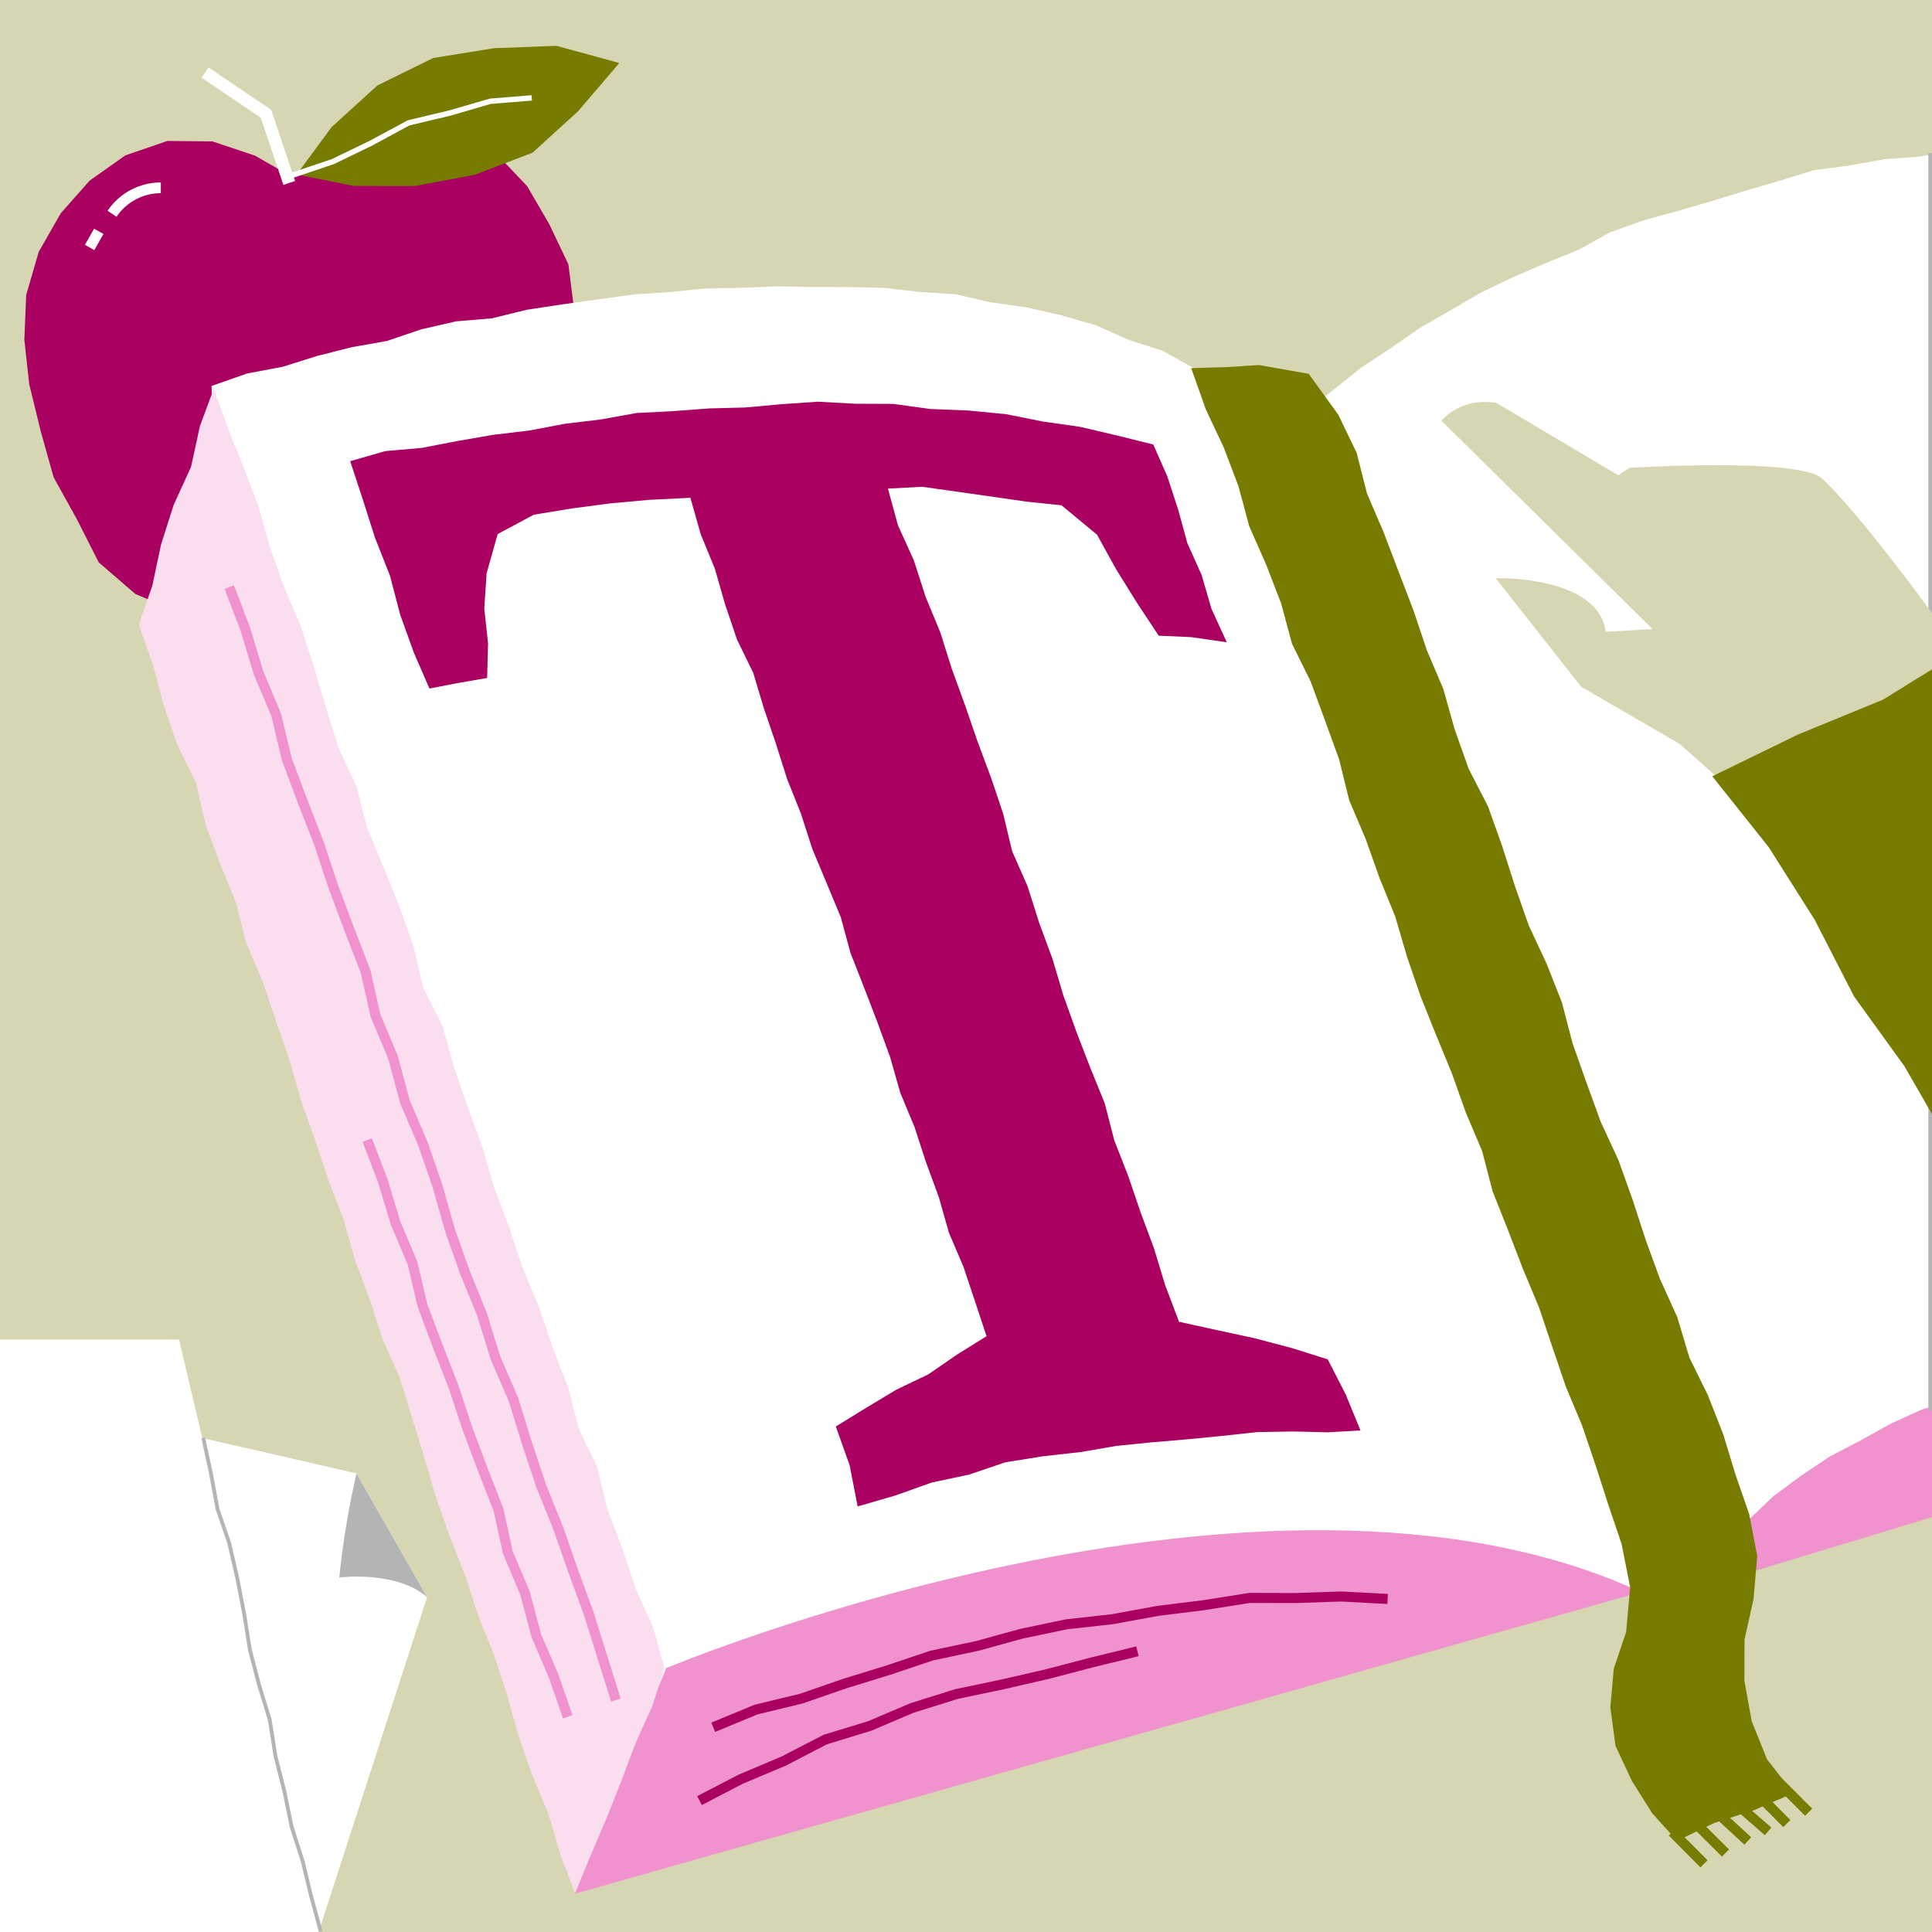 <svg xmlns="http://www.w3.org/2000/svg" xmlns:xlink="http://www.w3.org/1999/xlink" viewBox="0 0 500 500"><defs><style>.a{fill:#f092cd;}.b{clip-path:url(#a);}.c{fill:#d6d7b2;}.d{fill:#fff;}.e{fill:#b4b4b4;}.f{fill:#a90061;}.g{fill:#777c00;}.h{fill:#fadef0;}</style><clipPath id="a"><rect class="a" width="500" height="500"/></clipPath></defs><rect class="a" width="500" height="500"/><g class="b"><polygon class="c" points="514.05 515.03 502.65 514.58 491.18 515.04 479.69 515.14 468.21 515.77 456.73 514.41 445.25 515.12 433.77 514.75 422.29 514.95 410.81 515.2 399.32 515.3 387.84 514.63 376.36 515.72 364.88 514.93 353.39 514.95 341.91 515.72 330.43 515.4 318.94 514.76 307.46 514.67 295.98 514.55 284.5 514.64 273.01 515.36 261.53 514.79 250.04 514.43 238.56 514.66 227.08 515.56 215.59 514.32 204.11 515.35 192.63 515.05 181.15 515.07 169.66 515.36 158.18 515.23 146.7 515.58 135.21 514.41 123.73 514.56 112.25 514.32 100.76 515.47 89.27 515.4 77.79 515.27 66.3 515.53 54.81 515.25 43.33 515.36 31.84 514.79 20.35 515.54 8.87 514.49 -2.63 514.41 -14.01 515 -13.72 503.63 -14.54 492.15 -13.54 480.67 -14.05 469.19 -14.21 457.71 -14.08 446.23 -14.46 434.75 -13.46 423.26 -14.89 411.78 -13.71 400.3 -13.82 388.82 -13.72 377.34 -14.17 365.86 -13.67 354.37 -13.4 342.89 -13.53 331.41 -13.37 319.92 -14.28 308.44 -13.37 296.96 -13.59 285.47 -14.05 273.99 -13.7 262.51 -13.94 251.02 -13.84 239.54 -14.87 228.05 -13.36 216.57 -14.26 205.09 -14.92 193.6 -14 182.13 -13.33 170.64 -13.66 159.16 -14.53 147.68 -14.79 136.19 -14.08 124.71 -14.61 113.22 -13.84 101.74 -13.6 90.25 -14.49 78.77 -13.37 67.28 -14.74 55.79 -13.6 44.31 -14.82 32.82 -14.42 21.33 -13.69 9.85 -13.4 -1.65 -14.35 -13.38 -2.64 -13.7 8.84 -13.59 20.32 -13.1 31.8 -13.63 43.28 -13.48 54.76 -12.41 66.25 -13.29 77.72 -13.5 89.21 -12.82 100.69 -13.08 112.17 -13.76 123.65 -12.91 135.14 -13.59 146.62 -12.79 158.1 -13.54 169.58 -13.39 181.07 -12.95 192.55 -12.94 204.03 -12.93 215.52 -13.01 227 -13.56 238.48 -13.39 249.97 -13.42 261.45 -12.57 272.94 -13.63 284.42 -13.93 295.9 -13.71 307.39 -12.49 318.87 -13.39 330.35 -12.77 341.83 -12.72 353.31 -13.02 364.8 -13.94 376.28 -13.2 387.77 -12.46 399.25 -13.38 410.74 -12.99 422.23 -13.71 433.71 -12.42 445.2 -12.72 456.68 -13.49 468.17 -13.63 479.66 -13.8 491.14 -13.2 502.64 -12.85 513.82 -12.83 513.68 -1.66 514.84 9.82 513.77 21.3 513.64 32.78 514.07 44.26 514.1 55.74 513.53 67.22 514.6 78.7 514.37 90.19 514.39 101.67 513.99 113.15 514.49 124.63 514.32 136.11 514.59 147.59 514.35 159.08 513.68 170.56 513.37 182.05 514.34 193.53 514.59 205.01 513.88 216.5 514 227.98 514.39 239.46 513.44 250.94 513.68 262.43 513.9 273.92 514.33 285.4 513.46 296.88 513.65 308.36 514.71 319.84 514.56 331.33 514.85 342.81 514.07 354.29 513.68 365.78 514.17 377.26 514.53 388.75 513.6 400.23 514.11 411.72 514.66 423.2 514.42 434.69 514.3 446.18 514.27 457.66 513.35 469.15 513.92 480.64 514.02 492.12 514.11 503.62 514.05 515.03"/><polygon class="d" points="52.34 372.15 92.26 381.3 110.53 413.34 82.46 500 52.34 372.15"/><polygon class="d" points="82.46 500 0 500 0 346.66 46.34 346.66 82.46 500"/><path class="e" d="M87.81,408.26s14.73-1.89,22.72,5.08l-18.27-32A216.32,216.32,0,0,0,87.81,408.26Z"/><polygon class="e" points="82.55 500 80.07 490.93 77.86 481.78 74.99 472.85 73.1 463.6 70.8 454.53 69.34 445.19 66.6 436.27 64.21 427.17 62.73 417.83 60.97 408.63 58.87 399.51 55.83 390.65 54.1 381.35 52.12 372.19 53.07 371.99 55.06 381.16 56.77 390.41 59.8 399.25 61.92 408.43 63.69 417.66 65.17 426.97 67.54 436 70.29 444.97 71.75 454.33 74.05 463.38 75.94 472.6 78.79 481.52 81.01 490.69 83.49 499.74 82.55 500"/><polygon class="f" points="75.66 45.81 65.97 40.27 54.93 36.59 43.31 36.48 32.44 40.21 23.2 46.74 15.71 55.21 10.02 65.19 6.78 76.33 6.3 87.94 7.57 99.45 10.52 111.53 13.88 123.52 19.9 134.39 25.55 145.54 35.01 153.71 46.29 158.48 58.45 161.14 70.22 156.96 81.72 152 93.67 155.8 105.83 157.26 117.67 154.44 128.42 148.49 136.4 138.94 142.26 127.92 145.52 115.89 147.45 103.64 149.44 91.35 148.54 79.85 147.1 68.42 142.16 58.04 136.44 48.2 128.53 39.85 117.95 35.35 106.74 32.64 95.37 34.86 84.76 39.36 75.66 45.81"/><polygon class="d" points="73.34 47.85 67.48 30.46 52.16 20.1 53.95 17.45 70.17 28.41 76.37 46.83 73.34 47.85"/><polygon class="g" points="76.79 45.16 85.8 32.91 97.67 22.11 112.1 15.01 127.89 12.47 144.04 11.86 160.27 16.31 149.61 28.79 137.83 39.51 122.94 45.22 107.38 48.14 91.51 48.12 76.79 45.16"/><polygon class="d" points="75.83 46.03 75.38 44.71 85.88 41.18 95.67 36.44 105.53 31.13 116.3 28.56 126.77 25.52 137.56 24.64 137.67 26.03 127.01 26.89 116.66 29.91 105.94 32.46 96.31 37.68 86.4 42.47 75.83 46.03"/><path class="d" d="M30.16,56.1l-2.31-1.56a16.62,16.62,0,0,1,13.77-7.32V50A13.83,13.83,0,0,0,30.16,56.1Z"/><rect class="d" x="21.98" y="60.56" width="4.81" height="2.79" transform="translate(-41.54 52.59) rotate(-60.43)"/><polygon class="d" points="423.92 412.58 414.51 413.86 405.25 414.88 396.06 416.4 386.82 417.53 377.77 419.89 368.44 420.47 359.28 422.1 350.14 423.87 340.89 424.93 331.67 426.2 322.51 427.86 313.37 429.67 304.19 431.2 294.97 432.48 285.66 433.15 276.58 435.39 267.29 436.21 258.11 437.76 248.93 439.27 239.81 441.26 230.43 441.48 221.26 443.08 212.05 444.46 202.93 446.39 193.73 447.84 184.46 448.78 175.3 450.51 165.93 452.23 163.27 442.93 159.44 434.25 157.08 425.05 153.9 416.14 149.9 407.51 146.91 398.53 143.72 389.62 141.42 380.4 137.94 371.59 135 362.59 131.7 353.72 128.77 344.73 126.13 335.63 122.51 326.87 119.06 318.05 115.88 309.14 113.15 300.07 109.57 291.3 106.28 282.42 103.47 273.38 100.88 264.26 97.69 255.35 94.22 246.54 90.67 237.75 88.14 228.61 84.44 219.87 82 210.7 78.92 201.75 75.73 192.84 72.66 183.89 69.76 174.87 66.72 165.9 62.73 157.27 59.65 148.31 56.63 139.28 56.39 129.44 56.74 119.62 55.15 109.87 54.74 99.89 63.99 96.65 73.16 94.92 82.01 92.14 91 89.86 100.15 88.24 108.98 85.24 118.03 83.16 127.33 82.38 136.36 80.16 145.53 78.77 154.72 77.48 163.92 76.23 173.19 75.6 182.43 74.66 191.71 74.5 200.98 74.1 210.26 74.28 219.53 74.29 228.81 74.5 238.04 75.56 247.31 76.15 256.37 78.24 265.57 79.53 274.63 81.59 283.56 84.16 292.07 87.94 300.95 90.81 309.2 95.42 312.06 104.36 316.5 112.6 320.08 121.2 322.67 130.21 327.28 138.39 330.86 146.98 333.77 155.86 337.62 164.35 340.61 173.19 343.91 181.9 347.85 190.35 351.26 199.01 355.31 207.41 358.36 216.23 362.08 224.77 365.71 233.35 369.26 241.96 372.49 250.7 376.4 259.17 379.68 267.89 383.67 276.33 387.12 284.98 390.76 293.56 394 302.3 397.72 310.85 400.81 319.65 404.49 328.21 408.23 336.75 411.75 345.37 415.57 353.88 419.16 362.48 422.52 371.17 426.55 379.6 429.86 388.34 428.27 396.46 425.15 404.18 423.92 412.58"/><path class="a" d="M148.8,490.09l23.58-58.37s154.7-64.9,252.26-19.7Z"/><polygon class="h" points="55.32 100.62 58.87 110.45 62.95 120.66 66.85 130.94 69.86 141.53 73.5 151.9 77.84 162.03 81.21 172.49 84.33 183.04 87.6 193.54 92.26 203.56 95 214.25 99.23 224.4 103.38 234.59 107.02 244.96 109.57 255.71 114.55 265.61 117.5 276.22 121.09 286.61 124.87 296.93 127.92 307.51 131.85 317.78 135.29 328.22 139.54 338.38 143.05 348.8 147.05 359.04 149.75 369.74 154.56 379.7 157.17 390.44 161.02 400.74 164.51 411.17 169.05 421.23 171.97 431.72 168.8 441.59 164.43 451.13 160.78 460.98 156.9 470.73 152.76 480.38 148.81 489.94 145.02 479.92 141.94 469.51 137.78 459.46 134.18 449.23 131.27 438.76 127.92 428.43 123.85 418.36 120.48 408.05 116.54 397.93 112.87 387.71 109.84 377.28 106.65 366.91 103.46 356.54 99.03 346.59 95.68 336.27 91.88 326.1 88.94 315.64 85.03 305.51 81.61 295.21 77.98 284.98 74.97 274.54 71.45 264.28 67.99 253.99 63.7 243.99 61.04 233.43 56.9 223.38 53.15 213.19 50.72 202.55 45.89 192.73 42.34 182.47 39.56 171.95 35.93 161.71 39.43 151.53 41.67 140.94 44.95 130.67 49.45 120.8 51.75 110.22 55.32 100.62"/><path class="a" d="M443.61,409.75s13.31-55.25,85.84-60.28V383.7Z"/><polygon class="d" points="337.92 106.6 345.03 100.95 352.19 95.2 359.87 90.13 367.43 84.89 375.4 80.31 383.35 75.67 391.65 71.7 400.1 68.06 408.61 64.61 416.69 60.12 425.35 57.02 434.24 54.58 443.05 52.02 451.82 49.33 460.64 46.76 469.44 44.04 478.58 42.84 487.62 41.22 496.8 40.52 505.29 39.13 505.59 48.16 506.47 57.4 505.36 66.63 505.49 75.87 506.37 85.1 506.36 94.33 506 103.57 505.53 112.8 505.65 122.04 505.65 131.27 505.34 140.51 505.29 149.74 505.28 158.97 505.76 168.2 506.32 177.44 505.81 186.67 506.15 195.9 505.93 205.14 505.51 214.37 505.85 223.6 506.42 232.84 505.29 242.08 506.21 251.31 506.07 260.55 506.48 269.79 505.77 279.02 506.21 288.26 506.39 297.5 505.55 306.73 505.66 315.97 506.41 325.2 505.77 334.45 506.11 343.69 506.44 352.93 506.11 362.25 497.33 364.79 489.21 368.51 481.41 372.83 473.48 376.98 466.06 381.95 458.88 387.28 452.4 393.46 445.44 399.04 438.69 404.92 435.58 396.19 432.52 387.45 429.58 378.67 426.92 369.79 423.33 361.23 420.94 352.26 417.89 343.52 414.67 334.83 411.84 326.01 409.19 317.13 406.26 308.35 402.94 299.7 400.45 290.77 397 282.16 393.92 273.43 391.78 264.37 387.82 255.94 385.11 247.08 382.04 238.34 379.49 229.43 376.98 220.5 373.21 212 370.02 203.3 367.99 194.2 365.02 185.43 362.1 176.63 358.49 168.08 355.6 159.28 352.19 150.65 349.54 141.77 346.9 132.88 343.23 124.34 340.9 115.34 337.92 106.6"/><polygon class="f" points="185.09 448.22 184.09 445.81 195.31 441.18 206.97 438.37 218.1 434.51 229.51 430.99 240.79 427.2 252.61 424.7 264.04 421.55 275.79 419.09 287.78 417.75 299.41 415.61 311.32 414.14 323.3 412.24 335.26 412.27 347.15 411.87 359.19 412.51 359.05 415.11 347.12 414.47 335.3 414.87 323.4 414.85 311.68 416.71 299.81 418.18 288.16 420.32 276.2 421.65 264.65 424.07 253.22 427.22 241.48 429.71 230.31 433.46 218.91 436.98 207.7 440.86 196.02 443.69 185.09 448.22"/><polygon class="f" points="181.64 467.14 180.44 464.83 191.12 459.29 202.3 454.57 213.12 448.97 224.65 445.45 235.6 440.79 247.21 437.16 259.12 434.66 270.79 431.98 282.35 428.95 294.06 426.09 294.68 428.62 282.99 431.47 271.41 434.5 259.67 437.2 247.86 439.68 236.5 443.23 225.54 447.89 214 451.43 203.4 456.93 192.22 461.64 181.64 467.14"/><polygon class="a" points="158.15 440.37 151.11 417.94 147.1 406.98 143.23 395.89 138.85 385.05 135.13 373.84 131.65 362.6 127.03 351.94 123.52 340.59 119.14 329.83 115.2 318.72 111.99 307.33 108.17 296.32 103.59 285.59 100.49 274.06 95.92 263.18 93.36 251.75 89.15 240.91 85.03 229.91 81.33 218.74 77.1 207.86 72.99 196.86 70.23 185.35 65.71 174.63 62.27 163.27 58.12 152.4 60.55 151.47 64.73 162.43 68.15 173.75 72.73 184.64 75.47 196.11 79.53 206.93 83.77 217.86 87.49 229.04 91.58 239.98 95.88 251.09 98.43 262.5 102.94 273.22 106.04 284.75 110.59 295.39 114.47 306.55 117.68 317.94 121.57 328.9 125.97 339.72 129.46 351.04 134.09 361.7 137.6 373.05 141.29 384.15 145.66 394.97 149.55 406.1 153.57 417.11 160.63 439.58 158.15 440.37"/><polygon class="a" points="145.72 444.74 142 434.06 137.57 423.73 134.6 412.6 130.18 402.13 127.77 391.13 123.7 380.7 119.73 370.11 116.16 359.35 112.09 348.89 108.12 338.31 105.5 327.22 101.13 316.91 97.83 305.95 93.83 295.5 96.25 294.57 100.29 305.11 103.57 316.02 108.01 326.51 110.6 337.56 114.52 347.96 118.61 358.46 122.18 369.24 126.13 379.77 130.29 390.47 132.69 401.46 137.06 411.76 140.02 422.89 144.43 433.12 148.17 443.88 145.72 444.74"/><polygon class="f" points="211.63 103.96 221.38 104.49 231.15 104.53 240.84 105.85 250.59 106.24 260.31 107.18 269.89 109.09 279.55 110.47 289.05 112.7 298.46 115.04 302.1 123.29 304.9 131.86 307.29 140.58 310.99 148.83 313.51 157.51 317.49 166.22 308.31 164.89 299.87 164.52 294.31 156.11 288.88 147.38 283.91 138.38 274.71 130.77 265.63 129.82 256.67 128.53 247.69 127.25 238.66 125.98 229.8 126.45 232.4 135.97 236.51 145.04 239.56 154.49 243.36 163.67 246.34 173.14 249.74 182.47 252.97 191.85 256.44 201.15 259.61 210.55 261.93 220.26 265.94 229.37 268.94 238.84 272.38 248.15 275.22 257.68 278.57 267.02 282.15 276.29 285.89 285.49 288.38 295.13 292 304.39 295.2 313.79 298.66 323.1 301.55 332.61 305.14 342.08 315.02 344.25 324.72 346.34 334.31 348.87 343.62 351.8 348.25 360.84 352.09 370.2 343.63 370.68 334.47 370.46 325.32 370.63 316.21 371.62 307.1 372.51 297.99 373.28 288.88 374.2 279.85 375.77 270 376.87 260.21 378.43 250.79 381.63 241.11 383.68 231.79 387.01 221.96 389.86 219.89 379.23 216.31 369.18 224.08 364.39 231.93 359.67 240.21 355.7 247.78 350.5 255.32 345.81 252.39 336.96 249.35 327.86 245.58 319.03 242.96 309.79 239.65 300.79 236.68 291.67 232.99 282.8 230.36 273.56 227.07 264.55 223.63 255.59 220.12 246.66 217.6 237.38 213.91 228.51 210.21 219.65 207.26 210.51 203.7 201.6 200.8 192.45 197.71 183.37 194.95 174.17 190.73 165.49 187.65 156.4 185 147.16 181.35 138.27 178.67 128.83 168.1 129.35 158.07 130.26 148.09 131.57 138.16 133.2 128.8 138.21 125.94 148.37 125.33 157.47 126.31 166.53 126.07 175.46 118.44 176.78 111.14 178.19 107.11 168.92 103.57 159.1 100.92 148.97 97.08 139.25 93.9 129.29 90.63 119.35 99.72 116.74 109.13 115.92 118.35 114.14 127.59 112.54 136.92 111.43 146.15 109.68 155.46 108.56 164.72 106.89 174.11 106.41 183.48 105.7 192.86 105.46 202.23 104.61 211.63 103.96"/><polygon class="g" points="308.28 95.27 312.05 105.92 316.66 115.71 320.5 125.79 323.32 136.24 327.68 146.12 331.56 156.18 334.38 166.63 339.19 176.36 342.92 186.48 346.59 196.61 349.18 207.14 353.41 217.07 357.02 227.23 361.09 237.22 364.13 247.59 367.63 257.79 371.64 267.81 375.75 277.79 379.36 287.95 383.57 297.89 386.3 308.38 390.29 318.4 394.16 328.47 398.32 338.43 401.76 348.65 405.24 358.87 409.41 368.83 412.88 379.05 416.2 389.33 419.66 399.55 421.88 410.77 420.85 422.35 417.65 431.82 416.75 441.84 418.09 451.82 422.32 460.89 427.58 469.25 434.03 476.42 443.69 471.76 454.04 468.43 464.12 464.06 457.31 455.32 453.33 445.42 451.44 434.93 451.49 424.25 453.82 413.82 454.77 402.72 452.69 391.84 449.14 381.59 445.97 371.19 442.01 361.09 437.2 351.31 434.09 340.9 429.6 331 425.88 320.81 422.52 310.49 418.87 300.28 414.3 290.41 410.59 280.22 406.98 270 404.23 259.45 400.25 249.36 395.64 239.5 392.05 229.26 388.74 218.92 385.1 208.7 380.1 198.99 376.47 188.76 373.52 178.28 369.27 168.29 365.82 158.01 361.94 147.88 358.08 137.73 353.79 127.75 351.1 117.17 346.36 107.35 338.7 96.74 325.8 94.47 317.37 95.02 308.28 95.27"/><rect class="g" x="435.6" y="472.47" width="2.6" height="11.61" transform="translate(-210.14 447.18) rotate(-44.84)"/><rect class="g" x="441.14" y="469.67" width="2.6" height="11.61" transform="translate(-206.71 454.6) rotate(-45.22)"/><rect class="g" x="446.77" y="466.77" width="2.6" height="11.6" transform="translate(-203.08 482.58) rotate(-47.41)"/><rect class="g" x="451.9" y="464.4" width="2.6" height="11.61" transform="translate(-198.96 504.38) rotate(-49.06)"/><rect class="g" x="462.67" y="459.12" width="2.6" height="11.61" transform="translate(-192.85 463.07) rotate(-44.9)"/><rect class="g" x="457.04" y="462.01" width="2.6" height="11.61" transform="translate(-196.53 459.18) rotate(-44.83)"/><rect class="e" x="499.06" y="39.63" width="0.97" height="325.39"/><path class="c" d="M434.74,192.54l-25.53-14.79-22.12-28.11s26.45-.8,28.48,13.86l12.12-.69-54.63-53.92s4.78-6.18,14.22-4.61L418.82,123l2.85-1.92s44-2.77,49.92,2.8c12.23,11.52,36.35,45.71,36.35,45.71l-20.88,36.56-42.44-4.8Z"/><polygon class="g" points="443.14 200.9 457.77 219.29 469.65 238.06 479.85 257.92 492.87 275.95 503.97 295.23 517.12 313.18 529.21 331.57 533.62 310.28 541.56 289.71 544.95 267.93 552.1 247.15 556.7 225.68 563.82 204.63 545.42 192.29 526.14 181.79 507.98 168.29 487.29 181.09 465.39 190.06 443.14 200.9"/></g></svg>
